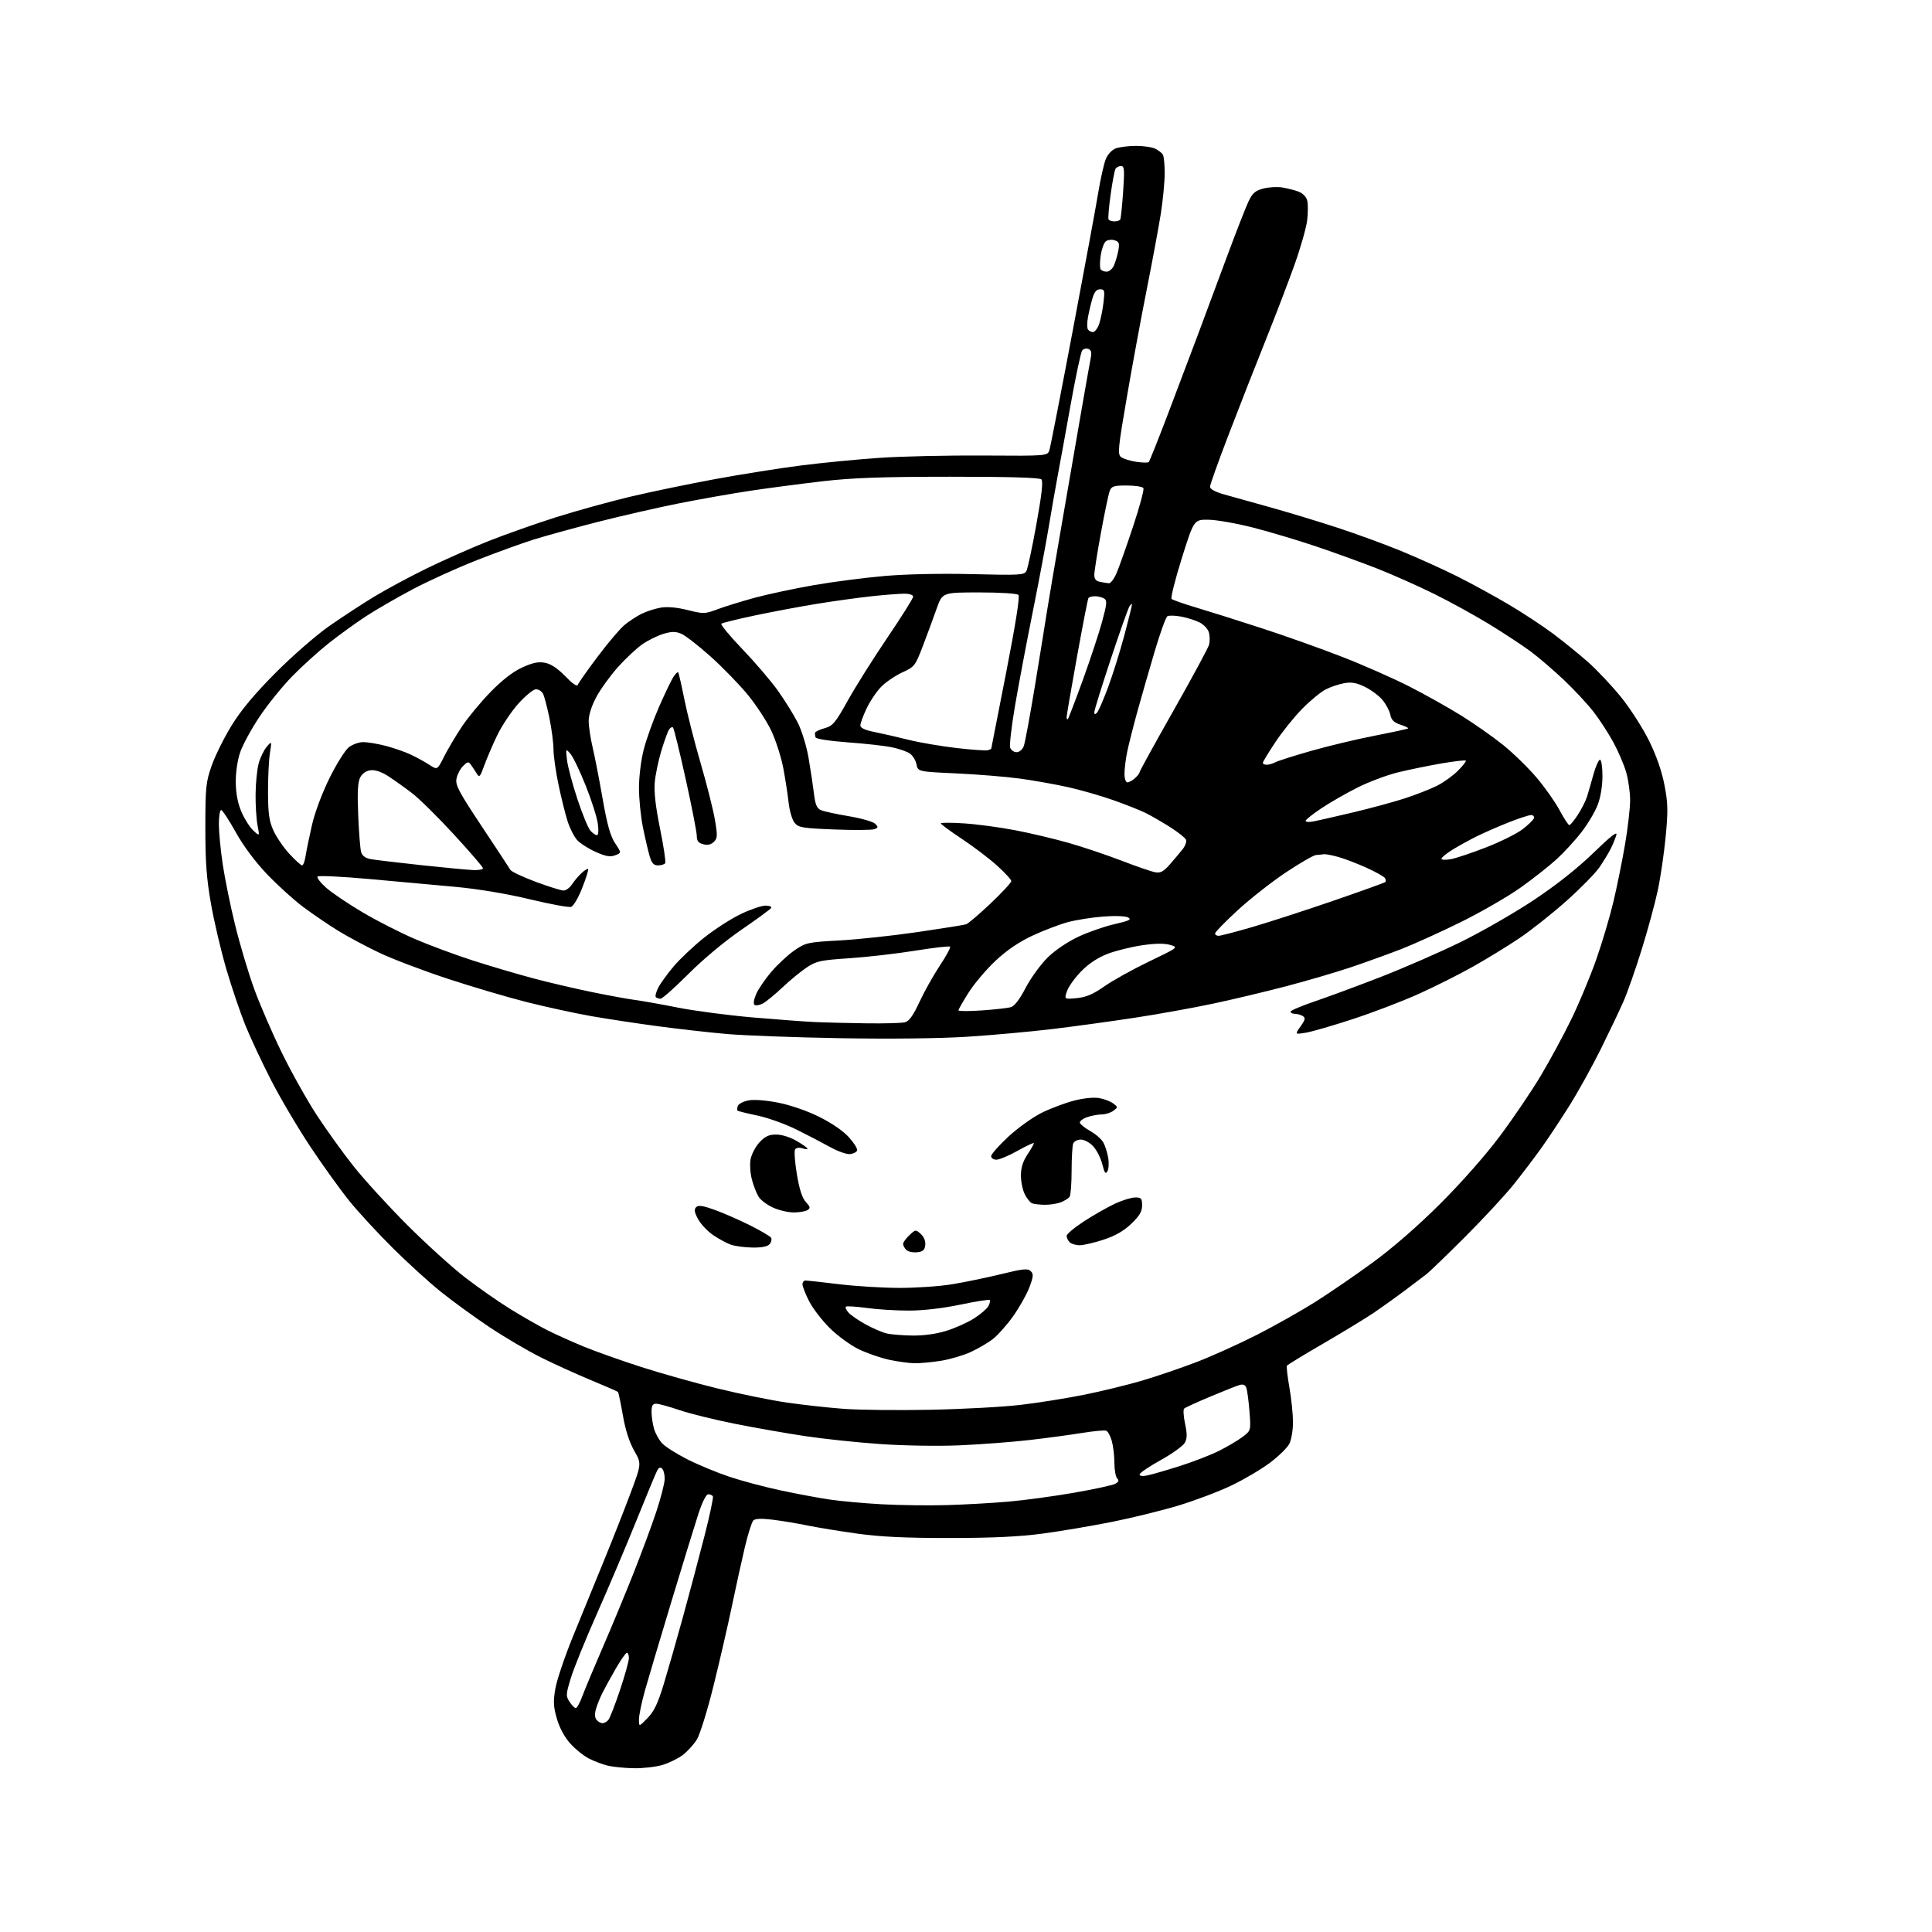 <?xml version="1.0" encoding="UTF-8" standalone="no"?>
<!-- Filename: cd7fd8d6bd46a2da5103f4ecd0a7dceb1a41a69fc10b78c188afc689f9c05a05.svg -->
<!-- Created with https://svgstud.io -->
<svg
  version="1.1"
  xmlns="http://www.w3.org/2000/svg"
  xmlns:xlink="http://www.w3.org/1999/xlink"
  xmlns:svg="http://www.w3.org/2000/svg"
  xmlns:rdf="http://www.w3.org/1999/02/22-rdf-syntax-ns#"
  xmlns:cc="http://creativecommons.org/ns#"
  xmlns:dc="http://purl.org/dc/elements/1.1/"
  viewBox="0 0 768 768"
  width="768"
  height="768"
  role="img"
  aria-labelledby="titleID descID"
>
  <title id="titleID">Japanese food bowl with chopsticks in rich detail seen from the front</title>
  <desc id="descID">AI-generated SVG illustration: Japanese food bowl with chopsticks in rich detail seen from the front, created on https://svgstud.io</desc>

  <rect width="100%" height="100%" fill="white" />


  <path stroke="none" fill="black" fill-rule="evenodd" d="M252.09,702.90C248.47,702.84 243.81,702.40 241.73,701.91C239.66,701.42 236.26,700.15 234.17,699.08C232.07,698.02 228.72,695.33 226.72,693.11C224.44,690.59 222.45,686.91 221.39,683.29C219.99,678.51 219.88,676.42 220.75,671.32C221.32,667.93 224.51,658.48 227.84,650.32C231.16,642.17 236.64,628.75 240.03,620.50C243.41,612.25 248.17,600.17 250.61,593.65C255.04,581.81 255.04,581.81 252.09,576.65C250.17,573.28 248.61,568.43 247.60,562.61C246.75,557.72 245.87,553.54 245.65,553.32C245.43,553.10 240.58,550.98 234.88,548.62C229.17,546.25 220.22,542.19 215.00,539.58C209.78,536.98 200.55,531.55 194.50,527.51C188.45,523.46 179.73,517.12 175.13,513.41C170.52,509.70 161.96,501.90 156.10,496.08C150.24,490.26 142.54,481.92 138.99,477.55C135.45,473.18 128.48,463.50 123.52,456.05C118.55,448.60 111.49,436.65 107.82,429.50C104.15,422.35 99.51,412.45 97.51,407.50C95.51,402.55 92.13,392.58 90.00,385.34C87.88,378.10 85.12,366.40 83.88,359.34C82.10,349.23 81.62,342.78 81.63,329.00C81.64,312.88 81.84,310.93 84.16,304.31C85.55,300.36 89.12,293.17 92.09,288.35C95.85,282.25 101.15,275.90 109.50,267.50C116.14,260.82 125.63,252.54 130.74,248.96C135.82,245.41 143.92,240.11 148.74,237.18C153.56,234.26 163.05,229.16 169.84,225.85C176.63,222.55 187.65,217.67 194.34,215.03C201.03,212.38 213.03,208.15 221.00,205.62C228.97,203.10 242.25,199.43 250.50,197.46C258.75,195.50 274.05,192.33 284.50,190.41C294.94,188.49 310.24,186.07 318.50,185.02C326.75,183.97 340.70,182.61 349.50,182.01C358.30,181.40 376.96,180.98 390.96,181.08C416.42,181.25 416.42,181.25 417.17,178.88C417.58,177.57 421.74,156.25 426.42,131.50C431.10,106.75 435.68,82.00 436.58,76.50C437.49,71.00 438.84,65.03 439.57,63.24C440.33,61.38 442.02,59.56 443.52,58.99C444.95,58.45 448.61,58.00 451.63,58.00C454.66,58.00 458.11,58.52 459.32,59.15C460.52,59.78 461.83,60.79 462.23,61.40C462.64,62.00 462.98,65.32 462.98,68.76C462.99,72.20 462.31,79.40 461.47,84.76C460.63,90.12 458.10,103.72 455.86,115.00C453.62,126.28 450.04,145.62 447.92,158.00C444.41,178.45 444.21,180.61 445.66,181.71C446.55,182.37 449.26,183.22 451.68,183.58C454.11,183.94 456.34,183.99 456.64,183.69C456.95,183.39 460.34,174.90 464.18,164.82C468.02,154.74 473.35,140.65 476.02,133.50C478.68,126.35 483.87,112.40 487.55,102.50C491.22,92.60 495.12,82.59 496.22,80.26C497.85,76.79 498.92,75.83 502.12,74.97C504.27,74.39 507.71,74.19 509.76,74.53C511.82,74.87 514.74,75.62 516.26,76.20C517.88,76.82 519.28,78.27 519.64,79.71C519.98,81.06 519.97,84.57 519.63,87.52C519.28,90.47 517.02,98.42 514.61,105.19C512.20,111.96 506.98,125.60 503.01,135.50C499.04,145.40 492.46,162.17 488.40,172.78C484.33,183.38 481.00,192.70 481.00,193.50C481.00,194.39 483.03,195.52 486.25,196.44C489.14,197.26 497.35,199.55 504.50,201.54C511.65,203.53 523.70,207.17 531.27,209.64C538.84,212.10 550.40,216.33 556.97,219.03C563.53,221.73 573.54,226.25 579.20,229.08C584.87,231.92 594.11,236.97 599.75,240.31C605.39,243.65 613.34,248.88 617.42,251.94C621.50,255.00 627.77,260.09 631.36,263.26C634.94,266.43 640.86,272.73 644.51,277.26C648.15,281.79 653.15,289.60 655.60,294.60C658.47,300.46 660.63,306.70 661.66,312.10C663.04,319.25 663.11,322.28 662.14,332.50C661.51,339.10 660.10,348.76 658.99,353.96C657.88,359.16 654.99,369.77 652.57,377.54C650.15,385.31 646.91,394.55 645.36,398.08C643.82,401.61 639.76,410.12 636.35,417.00C632.94,423.88 627.33,434.00 623.88,439.50C620.43,445.00 615.36,452.65 612.60,456.50C609.85,460.35 604.88,466.88 601.58,471.00C598.27,475.12 589.70,484.37 582.53,491.54C575.36,498.72 568.37,505.47 566.98,506.54C565.59,507.62 561.77,510.52 558.48,512.99C555.19,515.45 549.80,519.32 546.50,521.58C543.20,523.83 534.08,529.40 526.24,533.95C518.40,538.49 511.80,542.52 511.57,542.89C511.34,543.26 511.78,547.15 512.56,551.53C513.33,555.91 513.97,562.11 513.98,565.30C513.99,568.49 513.34,572.38 512.53,573.94C511.72,575.51 508.26,578.89 504.83,581.47C501.41,584.04 494.53,588.10 489.55,590.49C484.57,592.88 475.10,596.46 468.50,598.46C461.90,600.45 449.98,603.39 442.00,604.98C434.02,606.58 421.65,608.66 414.50,609.62C405.26,610.86 394.56,611.37 377.50,611.38C360.16,611.39 350.03,610.92 341.00,609.67C334.12,608.72 325.12,607.25 321.00,606.41C316.88,605.56 310.59,604.52 307.03,604.09C302.67,603.56 300.20,603.66 299.46,604.40C298.86,605.01 297.34,609.77 296.10,615.00C294.86,620.23 292.53,630.80 290.93,638.50C289.33,646.20 286.04,660.46 283.62,670.20C281.21,679.93 278.23,689.51 277.02,691.47C275.80,693.44 273.30,696.20 271.45,697.61C269.60,699.02 265.97,700.81 263.39,701.58C260.80,702.36 255.72,702.95 252.09,702.90zM257.39,682.98C259.99,680.32 261.51,677.14 263.84,669.50C265.51,664.00 268.99,651.85 271.56,642.50C274.12,633.15 277.95,618.77 280.05,610.55C282.15,602.33 283.65,595.24 283.38,594.80C283.11,594.36 282.27,594.00 281.52,594.00C280.71,594.00 279.14,597.13 277.63,601.75C276.24,606.01 271.43,621.65 266.94,636.50C262.45,651.35 257.70,667.32 256.38,671.99C255.07,676.66 254.00,681.83 254.00,683.48C254.00,686.47 254.00,686.47 257.39,682.98zM239.50,685.00C240.19,685.00 241.24,684.41 241.84,683.69C242.44,682.97 244.52,677.63 246.46,671.81C248.41,666.00 250.00,660.29 250.00,659.12C250.00,657.96 249.64,657.00 249.21,657.00C248.77,657.00 246.79,659.81 244.81,663.25C242.83,666.69 240.43,671.05 239.48,672.94C238.53,674.83 237.37,677.72 236.90,679.36C236.34,681.29 236.43,682.81 237.14,683.67C237.75,684.40 238.81,685.00 239.50,685.00zM228.89,679.00C229.35,679.00 230.52,676.86 231.49,674.25C232.46,671.64 236.08,662.98 239.54,655.00C243.00,647.02 248.51,633.75 251.78,625.50C255.05,617.25 259.17,606.14 260.93,600.80C262.69,595.47 264.17,589.71 264.22,588.00C264.27,586.30 263.83,584.43 263.25,583.85C262.50,583.10 261.90,583.33 261.20,584.64C260.66,585.66 256.95,594.60 252.96,604.50C248.97,614.40 241.96,630.95 237.38,641.27C232.80,651.59 228.09,663.19 226.92,667.04C224.93,673.57 224.90,674.20 226.42,676.52C227.31,677.88 228.42,679.00 228.89,679.00zM376.50,598.30C383.65,598.09 394.68,597.47 401.00,596.91C407.32,596.36 418.99,594.77 426.93,593.39C434.87,592.01 442.23,590.41 443.29,589.85C444.70,589.09 444.92,588.52 444.11,587.71C443.50,587.10 443.00,584.33 442.99,581.55C442.99,578.77 442.53,574.86 441.97,572.85C441.42,570.84 440.41,568.99 439.73,568.73C439.05,568.47 434.68,568.88 430.00,569.64C425.32,570.40 415.88,571.67 409.00,572.46C402.12,573.24 389.75,574.18 381.50,574.54C372.98,574.91 359.37,574.69 350.00,574.04C340.93,573.42 327.43,571.99 320.00,570.87C312.57,569.76 299.98,567.54 292.00,565.95C284.02,564.36 274.16,561.92 270.07,560.53C265.99,559.14 261.83,558.00 260.82,558.00C259.43,558.00 259.00,558.77 259.00,561.26C259.00,563.05 259.44,566.04 259.98,567.92C260.51,569.79 261.98,572.42 263.23,573.76C264.48,575.11 269.01,577.97 273.30,580.14C277.59,582.30 285.06,585.40 289.90,587.02C294.75,588.64 303.84,591.07 310.11,592.41C316.37,593.75 325.10,595.39 329.50,596.05C333.90,596.72 343.35,597.58 350.50,597.97C357.65,598.36 369.35,598.51 376.50,598.30zM456.25,586.47C458.04,586.09 463.77,584.43 469.00,582.77C474.23,581.11 481.20,578.41 484.50,576.77C487.80,575.13 492.02,572.63 493.89,571.23C497.27,568.69 497.27,568.69 496.68,561.05C496.36,556.85 495.79,552.63 495.43,551.67C494.96,550.45 494.14,550.13 492.63,550.59C491.46,550.94 486.23,553.03 481.00,555.22C475.77,557.41 471.15,559.53 470.72,559.93C470.30,560.33 470.46,563.03 471.08,565.94C471.95,569.99 471.93,571.76 471.01,573.48C470.35,574.72 466.02,577.84 461.40,580.41C456.78,582.98 453.00,585.55 453.00,586.12C453.00,586.77 454.23,586.90 456.25,586.47zM369.67,560.41C382.42,560.16 398.59,559.29 405.61,558.47C412.63,557.65 424.03,555.83 430.94,554.44C437.85,553.05 448.23,550.52 454.00,548.82C459.77,547.12 469.56,543.78 475.73,541.41C481.91,539.03 492.71,534.15 499.73,530.57C506.76,526.98 517.12,521.14 522.76,517.59C528.40,514.04 538.75,506.94 545.75,501.82C553.77,495.95 563.69,487.31 572.52,478.50C580.83,470.22 590.47,459.29 596.13,451.74C601.39,444.72 608.71,433.92 612.41,427.74C616.10,421.56 621.61,411.37 624.65,405.11C627.70,398.84 632.11,388.27 634.46,381.61C636.82,374.95 639.91,364.55 641.35,358.50C642.78,352.45 644.87,342.17 645.98,335.65C647.09,329.13 648.00,321.23 648.00,318.08C648.00,314.94 647.29,309.92 646.42,306.93C645.55,303.94 643.26,298.61 641.34,295.07C639.41,291.53 635.91,286.13 633.55,283.07C631.19,280.01 625.89,274.30 621.77,270.38C617.64,266.47 611.62,261.31 608.39,258.91C605.15,256.52 597.82,251.69 592.09,248.19C586.37,244.68 576.44,239.22 570.02,236.05C563.60,232.88 553.43,228.36 547.43,226.00C541.42,223.65 530.65,219.74 523.50,217.32C516.35,214.90 505.10,211.53 498.50,209.82C491.90,208.12 483.83,206.67 480.56,206.61C474.62,206.50 474.62,206.50 469.78,221.92C467.12,230.41 465.30,237.68 465.72,238.08C466.15,238.49 470.55,240.03 475.50,241.51C480.45,242.98 492.11,246.66 501.40,249.68C510.70,252.69 525.23,257.87 533.70,261.17C542.17,264.48 554.14,269.77 560.30,272.92C566.46,276.06 575.69,281.24 580.82,284.42C585.94,287.60 593.43,292.86 597.46,296.09C601.48,299.33 607.48,305.18 610.80,309.08C614.11,312.99 618.24,318.85 619.97,322.09C621.70,325.34 623.44,328.00 623.84,328.00C624.23,328.00 625.77,326.13 627.25,323.84C628.74,321.55 630.38,318.28 630.90,316.59C631.42,314.89 632.57,310.91 633.45,307.75C634.33,304.59 635.49,302.00 636.03,302.00C636.56,302.00 637.00,304.92 637.00,308.49C637.00,312.40 636.26,316.93 635.13,319.89C634.11,322.60 631.21,327.48 628.70,330.75C626.18,334.01 621.70,338.89 618.74,341.59C615.78,344.29 609.34,349.36 604.43,352.85C599.52,356.34 588.94,362.45 580.93,366.43C572.91,370.40 562.10,375.30 556.91,377.32C551.71,379.33 542.74,382.57 536.98,384.51C531.21,386.45 519.75,389.82 511.50,391.99C503.25,394.15 490.10,397.29 482.28,398.95C474.47,400.61 460.52,403.13 451.28,404.54C442.05,405.95 427.31,407.98 418.51,409.04C409.72,410.10 394.42,411.49 384.51,412.12C373.46,412.82 353.95,413.04 334.00,412.70C316.12,412.39 295.88,411.64 289.00,411.04C282.12,410.44 269.75,409.05 261.50,407.94C253.25,406.84 241.32,405.03 235.00,403.92C228.68,402.81 217.20,400.31 209.50,398.38C201.80,396.44 187.52,392.22 177.77,389.00C168.01,385.78 155.86,381.16 150.77,378.73C145.67,376.31 138.35,372.40 134.50,370.04C130.65,367.68 124.35,363.39 120.50,360.51C116.65,357.62 110.12,351.70 106.00,347.35C101.33,342.43 96.67,336.15 93.66,330.72C90.99,325.93 88.41,322.00 87.91,322.00C87.41,322.00 87.00,324.53 87.00,327.62C87.00,330.71 87.69,337.88 88.53,343.54C89.37,349.21 91.60,360.14 93.49,367.82C95.38,375.51 98.78,386.91 101.06,393.15C103.33,399.39 108.27,410.80 112.04,418.50C115.80,426.20 122.06,437.36 125.94,443.30C129.82,449.24 136.47,458.47 140.71,463.80C144.96,469.14 154.52,479.59 161.96,487.03C169.41,494.47 179.71,503.81 184.85,507.78C189.99,511.75 198.12,517.43 202.91,520.39C207.71,523.36 214.30,527.13 217.57,528.77C220.83,530.42 227.32,533.34 232.00,535.27C236.68,537.19 246.96,540.85 254.85,543.39C262.75,545.93 276.47,549.79 285.35,551.96C294.23,554.14 306.65,556.66 312.95,557.57C319.25,558.47 329.37,559.59 335.45,560.04C341.53,560.49 356.93,560.66 369.67,560.41zM363.50,541.91C361.30,541.87 356.74,541.24 353.36,540.51C349.99,539.77 344.59,537.90 341.36,536.34C338.14,534.79 332.96,531.02 329.87,527.96C326.77,524.90 323.06,520.07 321.62,517.23C320.18,514.39 319.00,511.38 319.00,510.53C319.00,509.69 319.56,509.01 320.25,509.02C320.94,509.03 326.90,509.69 333.50,510.49C340.10,511.29 350.90,511.95 357.50,511.96C364.10,511.98 373.55,511.33 378.50,510.51C383.45,509.70 392.20,507.89 397.93,506.49C406.77,504.33 408.58,504.15 409.74,505.31C410.90,506.47 410.81,507.47 409.16,511.82C408.09,514.64 405.17,519.81 402.68,523.30C400.19,526.79 396.53,530.88 394.56,532.39C392.59,533.89 388.61,536.20 385.74,537.51C382.86,538.82 377.57,540.37 374.00,540.94C370.43,541.51 365.70,541.95 363.50,541.91zM362.64,530.90C367.19,530.96 372.10,530.28 376.14,529.04C379.64,527.96 384.61,525.74 387.18,524.10C389.75,522.47 392.32,520.26 392.89,519.20C393.46,518.13 393.71,517.04 393.44,516.77C393.17,516.50 387.89,517.33 381.72,518.62C374.76,520.07 367.01,520.97 361.32,520.98C356.27,520.99 348.69,520.52 344.47,519.93C340.25,519.35 336.55,519.12 336.24,519.43C335.93,519.74 336.44,520.82 337.36,521.85C338.29,522.87 341.37,524.97 344.21,526.52C347.05,528.06 350.75,529.66 352.44,530.06C354.12,530.47 358.72,530.84 362.64,530.90zM364.50,497.80C362.84,497.96 360.93,497.53 360.25,496.85C359.56,496.16 359.00,495.09 359.00,494.47C359.00,493.86 360.12,492.30 361.49,491.01C363.93,488.72 364.02,488.71 366.04,490.53C367.32,491.70 367.98,493.35 367.80,494.95C367.56,496.97 366.88,497.56 364.50,497.80zM299.13,495.92C296.03,495.88 292.15,495.36 290.50,494.77C288.85,494.18 285.68,492.46 283.46,490.95C281.24,489.43 278.55,486.58 277.49,484.61C276.02,481.88 275.84,480.76 276.73,479.87C277.63,478.97 279.39,479.24 284.20,480.98C287.67,482.23 293.95,484.99 298.17,487.10C302.40,489.22 306.15,491.43 306.51,492.02C306.87,492.61 306.63,493.74 305.96,494.54C305.15,495.52 302.91,495.97 299.13,495.92zM429.18,495.00C427.65,495.00 425.86,494.46 425.20,493.80C424.54,493.14 424.00,492.01 424.00,491.28C424.00,490.55 427.14,487.93 430.99,485.44C434.83,482.95 440.34,479.82 443.24,478.47C446.13,477.12 449.74,476.02 451.25,476.01C453.67,476.00 454.00,476.38 454.00,479.17C454.00,481.60 453.00,483.30 449.70,486.47C446.69,489.34 443.37,491.26 438.68,492.79C434.98,494.01 430.71,495.00 429.18,495.00zM315.50,481.96C313.30,481.96 309.62,481.10 307.33,480.06C305.03,479.02 302.47,477.12 301.63,475.83C300.80,474.55 299.57,471.46 298.91,468.96C298.23,466.42 298.00,462.82 298.38,460.78C298.76,458.78 300.35,455.76 301.93,454.07C304.15,451.70 305.65,451.00 308.56,451.00C310.79,451.00 314.10,452.04 316.66,453.54C319.05,454.94 321.00,456.32 321.00,456.61C321.00,456.90 320.04,456.83 318.88,456.46C317.65,456.07 316.45,456.27 316.04,456.94C315.65,457.57 315.98,462.01 316.77,466.79C317.77,472.79 318.88,476.22 320.33,477.80C322.13,479.76 322.23,480.24 320.97,481.04C320.16,481.55 317.70,481.97 315.50,481.96zM415.18,478.92C413.16,478.88 410.93,478.61 410.23,478.33C409.53,478.05 408.25,476.46 407.40,474.80C406.54,473.14 405.83,469.77 405.83,467.31C405.83,464.19 406.61,461.68 408.42,458.95C409.84,456.80 411.00,454.77 411.00,454.44C411.00,454.10 408.11,455.44 404.59,457.41C401.06,459.39 397.24,461.00 396.09,461.00C394.94,461.00 394.00,460.37 394.00,459.59C394.00,458.82 397.10,455.31 400.89,451.80C404.69,448.29 410.69,444.01 414.23,442.28C417.77,440.55 423.51,438.40 426.98,437.51C430.71,436.54 434.75,436.13 436.89,436.50C438.88,436.84 441.40,437.80 442.50,438.62C444.48,440.11 444.48,440.14 442.56,441.56C441.49,442.35 439.42,443.00 437.96,443.00C436.50,443.00 433.86,443.50 432.10,444.11C430.35,444.73 429.08,445.74 429.28,446.36C429.49,446.99 431.38,448.48 433.50,449.67C435.61,450.86 437.91,452.88 438.61,454.17C439.31,455.45 440.17,458.16 440.52,460.20C440.87,462.23 440.74,464.64 440.23,465.56C439.48,466.89 439.07,466.33 438.18,462.79C437.56,460.35 435.94,457.15 434.58,455.68C433.19,454.18 431.02,453.00 429.65,453.00C428.31,453.00 426.94,453.71 426.61,454.58C426.27,455.45 425.99,460.29 425.98,465.33C425.98,470.37 425.63,475.03 425.21,475.69C424.80,476.34 423.20,477.35 421.66,477.94C420.13,478.52 417.21,478.96 415.18,478.92zM337.92,458.77C336.59,458.92 333.02,457.67 330.00,455.98C326.98,454.30 320.90,451.14 316.50,448.96C312.10,446.78 305.14,444.29 301.02,443.44C296.91,442.58 293.37,441.70 293.15,441.48C292.93,441.26 293.01,440.42 293.32,439.60C293.64,438.78 295.55,437.80 297.57,437.42C299.75,437.01 304.54,437.38 309.37,438.33C314.19,439.28 320.80,441.56 325.62,443.95C330.57,446.40 335.18,449.56 337.43,452.05C339.46,454.30 340.95,456.67 340.73,457.32C340.52,457.97 339.26,458.62 337.92,458.77zM519.10,410.51C514.70,411.23 514.70,411.23 516.99,408.01C518.87,405.37 519.03,404.63 517.89,403.91C517.13,403.43 515.71,403.02 514.75,403.02C513.79,403.01 513.00,402.62 513.00,402.16C513.00,401.70 517.39,399.84 522.75,398.02C528.11,396.21 539.92,391.83 549.00,388.30C558.08,384.77 572.25,378.58 580.50,374.55C588.75,370.51 601.80,363.03 609.50,357.92C618.65,351.84 626.92,345.31 633.38,339.06C640.45,332.22 643.05,330.21 642.50,332.00C642.09,333.38 641.07,335.85 640.23,337.50C639.40,339.15 637.40,342.42 635.80,344.77C634.19,347.12 628.29,353.13 622.69,358.13C617.08,363.13 608.67,369.79 604.00,372.93C599.33,376.08 591.00,381.18 585.50,384.27C580.00,387.36 570.33,392.22 564.00,395.07C557.67,397.93 545.98,402.40 538.00,405.03C530.02,407.65 521.52,410.11 519.10,410.51zM344.50,406.79C351.65,406.89 358.52,406.70 359.78,406.36C361.40,405.93 363.03,403.63 365.49,398.32C367.38,394.23 371.02,387.74 373.57,383.89C376.13,380.04 377.97,376.64 377.66,376.32C377.35,376.01 371.11,376.73 363.79,377.91C356.48,379.09 344.75,380.44 337.73,380.91C326.18,381.68 324.56,382.02 320.73,384.55C318.40,386.09 314.02,389.68 311.00,392.54C307.98,395.39 304.48,398.26 303.23,398.91C301.98,399.56 300.52,399.82 299.99,399.49C299.39,399.12 299.60,397.51 300.53,395.29C301.35,393.30 304.09,389.27 306.60,386.33C309.12,383.38 313.27,379.54 315.82,377.78C320.28,374.71 321.00,374.55 333.76,373.84C341.07,373.44 355.03,371.94 364.78,370.51C374.52,369.08 383.18,367.70 384.00,367.44C384.82,367.19 389.21,363.46 393.75,359.16C398.29,354.86 402.00,350.85 402.00,350.25C402.00,349.65 399.41,346.84 396.25,344.00C393.09,341.17 386.79,336.39 382.25,333.39C377.71,330.39 374.00,327.65 374.00,327.31C374.00,326.98 378.16,326.97 383.25,327.31C388.34,327.64 397.45,328.86 403.50,330.02C409.55,331.17 419.21,333.47 424.96,335.11C430.71,336.76 440.16,339.94 445.96,342.18C451.76,344.42 457.71,346.46 459.19,346.73C461.34,347.11 462.51,346.49 465.07,343.58C466.82,341.58 469.10,338.87 470.13,337.56C471.16,336.25 471.77,334.58 471.48,333.84C471.20,333.10 468.38,330.86 465.23,328.85C462.08,326.85 457.70,324.31 455.50,323.21C453.30,322.12 447.47,319.81 442.55,318.07C437.63,316.34 429.53,314.01 424.55,312.90C419.57,311.79 411.00,310.27 405.50,309.51C400.00,308.76 388.61,307.83 380.20,307.44C364.90,306.74 364.90,306.74 364.31,303.80C363.99,302.19 362.77,300.24 361.60,299.47C360.43,298.71 357.23,297.61 354.49,297.04C351.74,296.47 343.89,295.59 337.03,295.10C329.84,294.57 324.41,293.74 324.21,293.12C324.01,292.53 323.92,291.70 324.00,291.27C324.08,290.85 325.79,290.04 327.80,289.47C331.08,288.55 332.04,287.41 337.07,278.38C340.15,272.85 347.25,261.58 352.84,253.34C358.43,245.09 363.00,237.82 363.00,237.18C363.00,236.50 361.51,236.00 359.46,236.00C357.51,236.00 351.55,236.47 346.21,237.05C340.87,237.63 331.10,238.99 324.50,240.07C317.90,241.14 306.88,243.22 300.00,244.67C293.12,246.12 287.17,247.59 286.76,247.94C286.36,248.29 290.11,252.83 295.11,258.04C300.10,263.24 306.44,270.65 309.19,274.50C311.93,278.35 315.48,284.06 317.08,287.19C318.71,290.41 320.59,296.49 321.40,301.19C322.19,305.76 323.15,312.12 323.54,315.33C324.10,319.94 324.70,321.35 326.38,322.06C327.54,322.55 332.53,323.64 337.45,324.46C342.37,325.29 347.06,326.63 347.88,327.45C349.18,328.75 349.15,329.01 347.58,329.61C346.60,329.98 339.45,330.04 331.68,329.73C318.89,329.22 317.40,328.97 315.85,327.06C314.91,325.90 313.86,322.37 313.51,319.22C313.17,316.08 312.22,309.90 311.40,305.50C310.58,301.10 308.42,294.35 306.61,290.50C304.79,286.65 300.52,280.12 297.10,276.00C293.69,271.88 287.03,265.04 282.29,260.81C277.55,256.57 272.38,252.57 270.79,251.91C268.53,250.97 266.99,250.99 263.72,251.97C261.42,252.65 257.67,254.51 255.37,256.09C253.07,257.67 248.68,261.78 245.60,265.23C242.53,268.68 238.66,274.04 237.01,277.14C235.14,280.64 234.01,284.24 234.01,286.64C234.02,288.76 234.72,293.43 235.56,297.00C236.41,300.57 238.20,309.77 239.54,317.44C241.37,327.88 242.63,332.35 244.52,335.21C247.05,339.03 247.05,339.03 244.51,340.00C242.53,340.75 240.81,340.44 236.74,338.62C233.86,337.33 230.54,335.20 229.38,333.89C228.21,332.57 226.52,329.25 225.64,326.50C224.75,323.75 223.13,317.23 222.03,312.00C220.93,306.77 220.02,300.41 220.02,297.86C220.01,295.30 219.27,289.68 218.39,285.36C217.50,281.04 216.36,276.71 215.85,275.75C215.34,274.79 214.08,274.00 213.04,274.00C212.01,274.00 208.85,276.59 206.02,279.75C203.19,282.91 199.38,288.65 197.55,292.50C195.71,296.35 193.42,301.73 192.44,304.46C190.91,308.76 190.53,309.18 189.59,307.63C188.99,306.64 187.96,305.08 187.31,304.16C186.21,302.63 185.96,302.66 184.08,304.50C182.96,305.61 181.79,307.86 181.47,309.50C180.96,312.09 182.34,314.69 191.51,328.50C197.36,337.30 202.48,345.08 202.88,345.78C203.28,346.49 207.81,348.62 212.94,350.53C218.07,352.44 223.06,354.00 224.02,354.00C224.98,354.00 226.49,352.90 227.38,351.54C228.26,350.19 229.97,348.17 231.17,347.06C232.37,345.94 233.55,345.22 233.79,345.45C234.03,345.69 232.98,349.05 231.46,352.92C229.92,356.86 227.96,360.20 227.02,360.49C226.10,360.79 218.71,359.43 210.61,357.48C201.54,355.29 190.23,353.40 181.19,352.55C173.11,351.79 157.61,350.38 146.76,349.42C135.90,348.45 126.67,348.00 126.26,348.43C125.84,348.85 127.35,350.84 129.61,352.85C131.87,354.86 138.39,359.27 144.11,362.65C149.82,366.03 159.22,370.82 165.00,373.30C170.78,375.78 181.12,379.61 188.00,381.83C194.88,384.04 205.68,387.23 212.00,388.91C218.32,390.59 228.90,393.07 235.50,394.41C242.10,395.76 249.75,397.15 252.50,397.51C255.25,397.87 262.90,399.23 269.50,400.54C276.10,401.85 289.60,403.62 299.50,404.47C309.40,405.32 320.65,406.15 324.50,406.31C328.35,406.47 337.35,406.69 344.50,406.79zM390.25,401.66C395.34,401.31 400.52,400.73 401.76,400.39C403.27,399.97 405.25,397.39 407.74,392.63C409.79,388.71 413.73,383.30 416.49,380.60C419.46,377.70 424.45,374.33 428.74,372.33C432.72,370.47 439.19,368.22 443.12,367.34C448.85,366.04 449.91,365.53 448.47,364.72C447.42,364.14 443.36,363.98 438.59,364.34C434.14,364.68 427.80,365.68 424.50,366.56C421.20,367.45 414.88,369.86 410.46,371.92C405.01,374.46 400.28,377.68 395.75,381.91C392.09,385.34 387.27,391.03 385.04,394.55C382.82,398.07 381.00,401.25 381.00,401.63C381.00,402.00 385.16,402.01 390.25,401.66zM262.59,397.00C261.90,397.00 261.05,396.72 260.71,396.37C260.36,396.03 260.79,394.34 261.67,392.62C262.54,390.91 265.32,387.07 267.84,384.10C270.36,381.12 275.81,375.99 279.96,372.69C284.11,369.39 290.64,365.19 294.47,363.35C298.31,361.51 302.72,360.00 304.28,360.00C305.84,360.00 306.86,360.42 306.54,360.94C306.22,361.46 300.90,365.35 294.73,369.59C288.07,374.17 279.50,381.31 273.67,387.15C268.27,392.57 263.28,397.00 262.59,397.00zM428.00,396.77C431.78,396.41 434.45,395.27 438.98,392.10C442.27,389.79 450.25,385.35 456.73,382.24C468.50,376.58 468.50,376.58 465.11,375.61C462.85,374.95 459.20,375.00 454.09,375.75C449.89,376.36 443.79,377.86 440.54,379.07C436.65,380.53 433.03,382.87 429.98,385.92C427.44,388.47 424.83,392.06 424.18,393.90C423.02,397.25 423.02,397.25 428.00,396.77zM484.41,372.00C485.18,372.00 491.19,370.44 497.75,368.53C504.32,366.62 518.81,361.92 529.95,358.09C541.10,354.25 550.44,350.89 550.71,350.62C550.98,350.35 550.90,349.64 550.53,349.04C550.16,348.44 546.89,346.61 543.27,344.97C539.65,343.33 534.62,341.40 532.10,340.68C529.57,339.97 526.94,339.47 526.25,339.57C525.56,339.67 524.18,339.81 523.17,339.88C522.17,339.94 516.73,343.08 511.09,346.84C505.45,350.61 496.82,357.39 491.92,361.91C487.01,366.43 483.00,370.55 483.00,371.07C483.00,371.58 483.63,372.00 484.41,372.00zM188.25,345.87C190.31,345.94 192.00,345.62 192.00,345.15C192.00,344.68 186.81,338.65 180.47,331.75C174.13,324.85 166.59,317.41 163.72,315.23C160.85,313.04 156.63,310.04 154.34,308.55C151.69,306.83 149.15,305.97 147.36,306.18C145.59,306.38 144.05,307.43 143.21,309.00C142.22,310.86 142.01,314.69 142.39,324.00C142.67,330.88 143.19,337.50 143.56,338.73C144.00,340.21 145.26,341.14 147.36,341.52C149.09,341.83 158.15,342.91 167.50,343.92C176.85,344.92 186.19,345.80 188.25,345.87zM120.08,344.00C120.54,344.00 121.17,342.31 121.48,340.25C121.80,338.19 122.93,332.68 124.00,328.00C125.15,322.99 128.01,315.32 130.98,309.32C133.75,303.72 137.19,298.21 138.64,297.07C140.09,295.93 142.69,295.00 144.42,295.00C146.16,295.00 150.18,295.68 153.35,296.50C156.53,297.33 161.01,298.89 163.31,299.97C165.62,301.06 168.93,302.88 170.67,304.02C173.85,306.10 173.85,306.10 176.49,300.83C177.95,297.93 181.13,292.57 183.56,288.91C185.99,285.25 191.14,279.02 195.00,275.07C199.63,270.33 203.91,267.01 207.57,265.34C211.75,263.43 213.98,262.96 216.63,263.46C218.99,263.90 221.65,265.67 224.70,268.81C227.81,272.01 229.42,273.06 229.75,272.13C230.03,271.37 233.56,266.35 237.62,260.97C241.67,255.59 246.40,250.00 248.13,248.55C249.85,247.09 252.89,245.08 254.88,244.07C256.87,243.06 260.37,241.93 262.65,241.55C265.35,241.10 269.11,241.44 273.38,242.51C279.71,244.09 280.17,244.08 285.31,242.16C288.25,241.06 294.90,239.01 300.08,237.60C305.26,236.20 315.80,233.95 323.50,232.61C331.20,231.26 343.96,229.62 351.86,228.94C360.48,228.21 374.35,227.92 386.64,228.23C405.41,228.70 407.15,228.60 408.01,226.98C408.53,226.02 410.32,217.66 411.98,208.42C414.12,196.58 414.71,191.31 413.96,190.56C413.25,189.85 401.17,189.50 377.70,189.51C350.45,189.53 339.00,189.93 327.00,191.31C318.48,192.30 305.65,193.98 298.50,195.05C291.35,196.12 278.52,198.38 270.00,200.07C261.48,201.77 246.85,205.11 237.50,207.50C228.15,209.90 216.68,213.06 212.00,214.53C207.32,216.00 197.20,219.67 189.50,222.70C181.80,225.72 170.32,230.93 164.00,234.27C157.68,237.62 149.26,242.49 145.29,245.10C141.33,247.71 134.81,252.43 130.79,255.60C126.78,258.77 120.27,264.65 116.32,268.67C112.37,272.69 106.46,279.98 103.19,284.88C99.91,289.78 96.42,296.19 95.44,299.14C94.37,302.32 93.67,307.18 93.72,311.09C93.78,315.49 94.54,319.38 95.99,322.75C97.18,325.53 99.30,328.86 100.69,330.15C103.23,332.50 103.23,332.50 102.36,328.00C101.89,325.52 101.54,319.90 101.60,315.50C101.65,311.10 102.22,305.63 102.86,303.34C103.50,301.06 104.93,298.13 106.04,296.84C108.05,294.50 108.05,294.50 107.28,299.50C106.85,302.25 106.52,309.23 106.54,315.00C106.58,323.49 106.99,326.40 108.71,330.18C109.87,332.75 112.72,336.91 115.04,339.43C117.36,341.94 119.63,344.00 120.08,344.00zM261.60,344.00C259.82,344.00 259.07,343.17 258.22,340.25C257.62,338.19 256.42,333.03 255.56,328.79C254.70,324.55 254.00,317.54 254.00,313.20C254.00,308.72 254.82,302.12 255.90,297.91C256.95,293.83 259.68,286.23 261.97,281.00C264.27,275.77 266.82,270.45 267.65,269.16C268.48,267.88 269.34,267.01 269.57,267.23C269.79,267.45 270.91,272.31 272.05,278.01C273.19,283.72 276.11,295.16 278.53,303.44C280.95,311.72 283.48,321.77 284.17,325.76C285.27,332.19 285.22,333.20 283.79,334.64C282.70,335.73 281.33,336.05 279.58,335.61C277.60,335.11 277.00,334.33 276.98,332.23C276.97,330.73 274.98,320.58 272.57,309.68C270.16,298.78 267.90,289.57 267.54,289.21C267.18,288.85 266.46,289.22 265.94,290.03C265.42,290.84 264.04,294.65 262.88,298.50C261.72,302.35 260.54,307.98 260.27,311.00C259.93,314.72 260.61,320.67 262.37,329.36C263.81,336.44 264.73,342.62 264.43,343.11C264.13,343.60 262.85,344.00 261.60,344.00zM576.75,341.53C578.81,341.15 585.13,339.03 590.79,336.83C596.46,334.62 602.95,331.39 605.22,329.66C607.49,327.92 609.53,325.94 609.75,325.25C609.98,324.56 609.47,324.00 608.61,324.00C607.75,324.00 603.64,325.36 599.47,327.01C595.29,328.67 589.55,331.19 586.69,332.62C583.84,334.05 579.59,336.40 577.25,337.86C574.92,339.31 573.00,340.89 573.00,341.36C573.00,341.84 574.69,341.91 576.75,341.53zM237.29,332.00C237.88,332.00 238.02,330.17 237.64,327.40C237.30,324.87 235.13,318.07 232.82,312.29C230.52,306.50 227.78,300.81 226.74,299.63C224.87,297.51 224.86,297.52 225.40,302.15C225.69,304.71 227.55,311.67 229.52,317.63C231.49,323.58 233.83,329.26 234.71,330.23C235.59,331.20 236.75,332.00 237.29,332.00zM522.25,326.51C524.04,326.15 531.12,324.53 538.00,322.91C544.88,321.28 554.10,318.78 558.50,317.34C562.90,315.90 568.62,313.66 571.22,312.36C573.81,311.06 577.55,308.38 579.53,306.40C581.51,304.42 582.93,302.60 582.68,302.35C582.43,302.10 578.02,302.62 572.87,303.50C567.71,304.39 559.95,305.99 555.62,307.05C551.28,308.12 544.08,310.83 539.62,313.07C535.15,315.31 528.69,319.02 525.25,321.32C521.81,323.61 519.00,325.86 519.00,326.32C519.00,326.78 520.46,326.87 522.25,326.51zM448.17,311.00C448.82,311.00 450.17,310.26 451.17,309.35C452.18,308.43 453.00,307.37 453.00,306.97C453.00,306.58 459.09,295.51 466.53,282.38C473.97,269.25 480.32,257.49 480.64,256.25C480.96,255.01 480.94,252.88 480.59,251.52C480.25,250.15 478.62,248.34 476.97,247.49C475.32,246.63 471.99,245.56 469.56,245.11C467.14,244.66 464.66,244.59 464.05,244.97C463.45,245.34 461.23,251.46 459.11,258.57C457.00,265.68 453.90,276.45 452.22,282.50C450.55,288.55 448.69,295.88 448.09,298.80C447.49,301.71 447.00,305.65 447.00,307.55C447.00,309.52 447.50,311.00 448.17,311.00zM503.57,304.00C504.43,304.00 505.97,303.55 507.00,303.00C508.03,302.45 514.41,300.42 521.19,298.49C527.96,296.56 539.33,293.84 546.46,292.45C553.58,291.06 559.57,289.76 559.77,289.56C559.97,289.36 558.58,288.69 556.68,288.06C554.10,287.21 553.09,286.21 552.67,284.10C552.36,282.55 550.95,279.90 549.53,278.22C548.11,276.53 544.97,274.19 542.54,273.02C539.20,271.40 537.21,271.05 534.32,271.58C532.22,271.96 528.92,273.07 527.00,274.05C525.08,275.02 520.91,278.45 517.74,281.66C514.56,284.87 509.73,290.88 506.99,295.00C504.25,299.12 502.00,302.84 502.00,303.25C502.00,303.66 502.70,304.00 503.57,304.00zM392.75,298.22C393.44,297.98 394.01,297.72 394.03,297.64C394.04,297.56 396.70,284.00 399.93,267.50C403.67,248.39 405.46,237.14 404.86,236.50C404.31,235.92 397.72,235.50 389.26,235.50C374.61,235.50 374.61,235.50 372.31,242.00C371.05,245.57 368.60,252.21 366.87,256.74C363.81,264.74 363.57,265.05 358.61,267.33C355.80,268.63 352.02,271.21 350.22,273.07C348.41,274.93 345.82,278.79 344.47,281.66C343.11,284.53 342.00,287.55 342.00,288.37C342.00,289.38 343.84,290.23 347.75,291.01C350.91,291.65 357.01,293.05 361.31,294.12C365.61,295.19 374.16,296.65 380.31,297.36C386.46,298.07 392.06,298.46 392.75,298.22zM404.09,299.00C405.24,299.00 406.43,298.01 406.96,296.60C407.46,295.28 409.48,284.37 411.45,272.35C413.42,260.33 415.52,247.35 416.11,243.50C416.71,239.65 419.42,223.68 422.13,208.00C424.84,192.32 428.38,171.85 430.00,162.50C431.62,153.15 433.23,144.10 433.57,142.39C434.03,140.12 433.78,139.13 432.67,138.70C431.83,138.38 430.72,138.65 430.19,139.31C429.67,139.96 427.59,149.72 425.57,161.00C423.55,172.28 421.26,184.88 420.47,189.00C419.69,193.12 418.12,202.12 416.97,209.00C415.83,215.88 412.91,231.40 410.48,243.50C408.04,255.60 404.91,272.21 403.51,280.41C402.11,288.61 401.23,296.15 401.55,297.16C401.87,298.17 403.02,299.00 404.09,299.00zM424.49,285.85C424.75,285.58 427.41,278.64 430.40,270.43C433.38,262.22 436.84,251.75 438.09,247.17C440.02,240.07 440.15,238.71 438.93,237.93C438.14,237.44 436.51,237.02 435.31,237.02C434.10,237.01 432.91,237.34 432.66,237.75C432.41,238.16 430.36,248.70 428.10,261.17C425.85,273.63 424.00,284.40 424.00,285.08C424.00,285.77 424.22,286.11 424.49,285.85zM436.05,283.35C436.62,282.78 438.62,278.21 440.48,273.20C442.34,268.19 445.24,258.92 446.93,252.60C448.62,246.27 449.99,240.74 449.98,240.30C449.98,239.86 449.53,240.18 448.99,241.00C448.45,241.82 445.08,251.34 441.50,262.14C437.93,272.94 435.00,282.36 435.00,283.09C435.00,284.00 435.32,284.08 436.05,283.35zM440.79,231.86C441.49,231.94 442.89,230.09 443.88,227.75C444.88,225.41 447.82,217.10 450.42,209.28C453.02,201.45 454.86,194.59 454.52,194.03C454.17,193.46 451.20,193.00 447.92,193.00C442.65,193.00 441.85,193.26 441.10,195.25C440.64,196.49 439.07,203.96 437.63,211.85C436.18,219.74 435.00,227.24 435.00,228.53C435.00,230.15 435.68,230.99 437.25,231.29C438.49,231.53 440.08,231.79 440.79,231.86zM434.46,132.00C435.20,132.00 436.30,130.57 436.92,128.81C437.53,127.06 438.31,123.23 438.65,120.31C439.22,115.47 439.10,115.00 437.30,115.00C435.87,115.00 435.01,116.05 434.22,118.75C433.62,120.81 432.83,124.16 432.47,126.19C432.10,128.21 432.10,130.35 432.46,130.94C432.82,131.52 433.72,132.00 434.46,132.00zM439.90,108.00C440.88,108.00 442.17,106.92 442.78,105.59C443.38,104.26 444.17,101.61 444.53,99.69C445.09,96.69 444.88,96.10 443.05,95.51C441.87,95.14 440.30,95.34 439.56,95.95C438.82,96.56 437.92,99.07 437.55,101.53C437.18,103.98 437.16,106.45 437.50,107.00C437.84,107.55 438.92,108.00 439.90,108.00zM443.00,88.00C444.04,88.00 445.08,87.66 445.32,87.25C445.55,86.84 446.07,81.89 446.46,76.25C447.06,67.43 446.95,66.00 445.64,66.00C444.80,66.00 443.81,66.49 443.44,67.10C443.07,67.70 442.19,72.31 441.49,77.35C440.79,82.38 440.42,86.84 440.67,87.25C440.92,87.66 441.96,88.00 443.00,88.00z" />

</svg>
